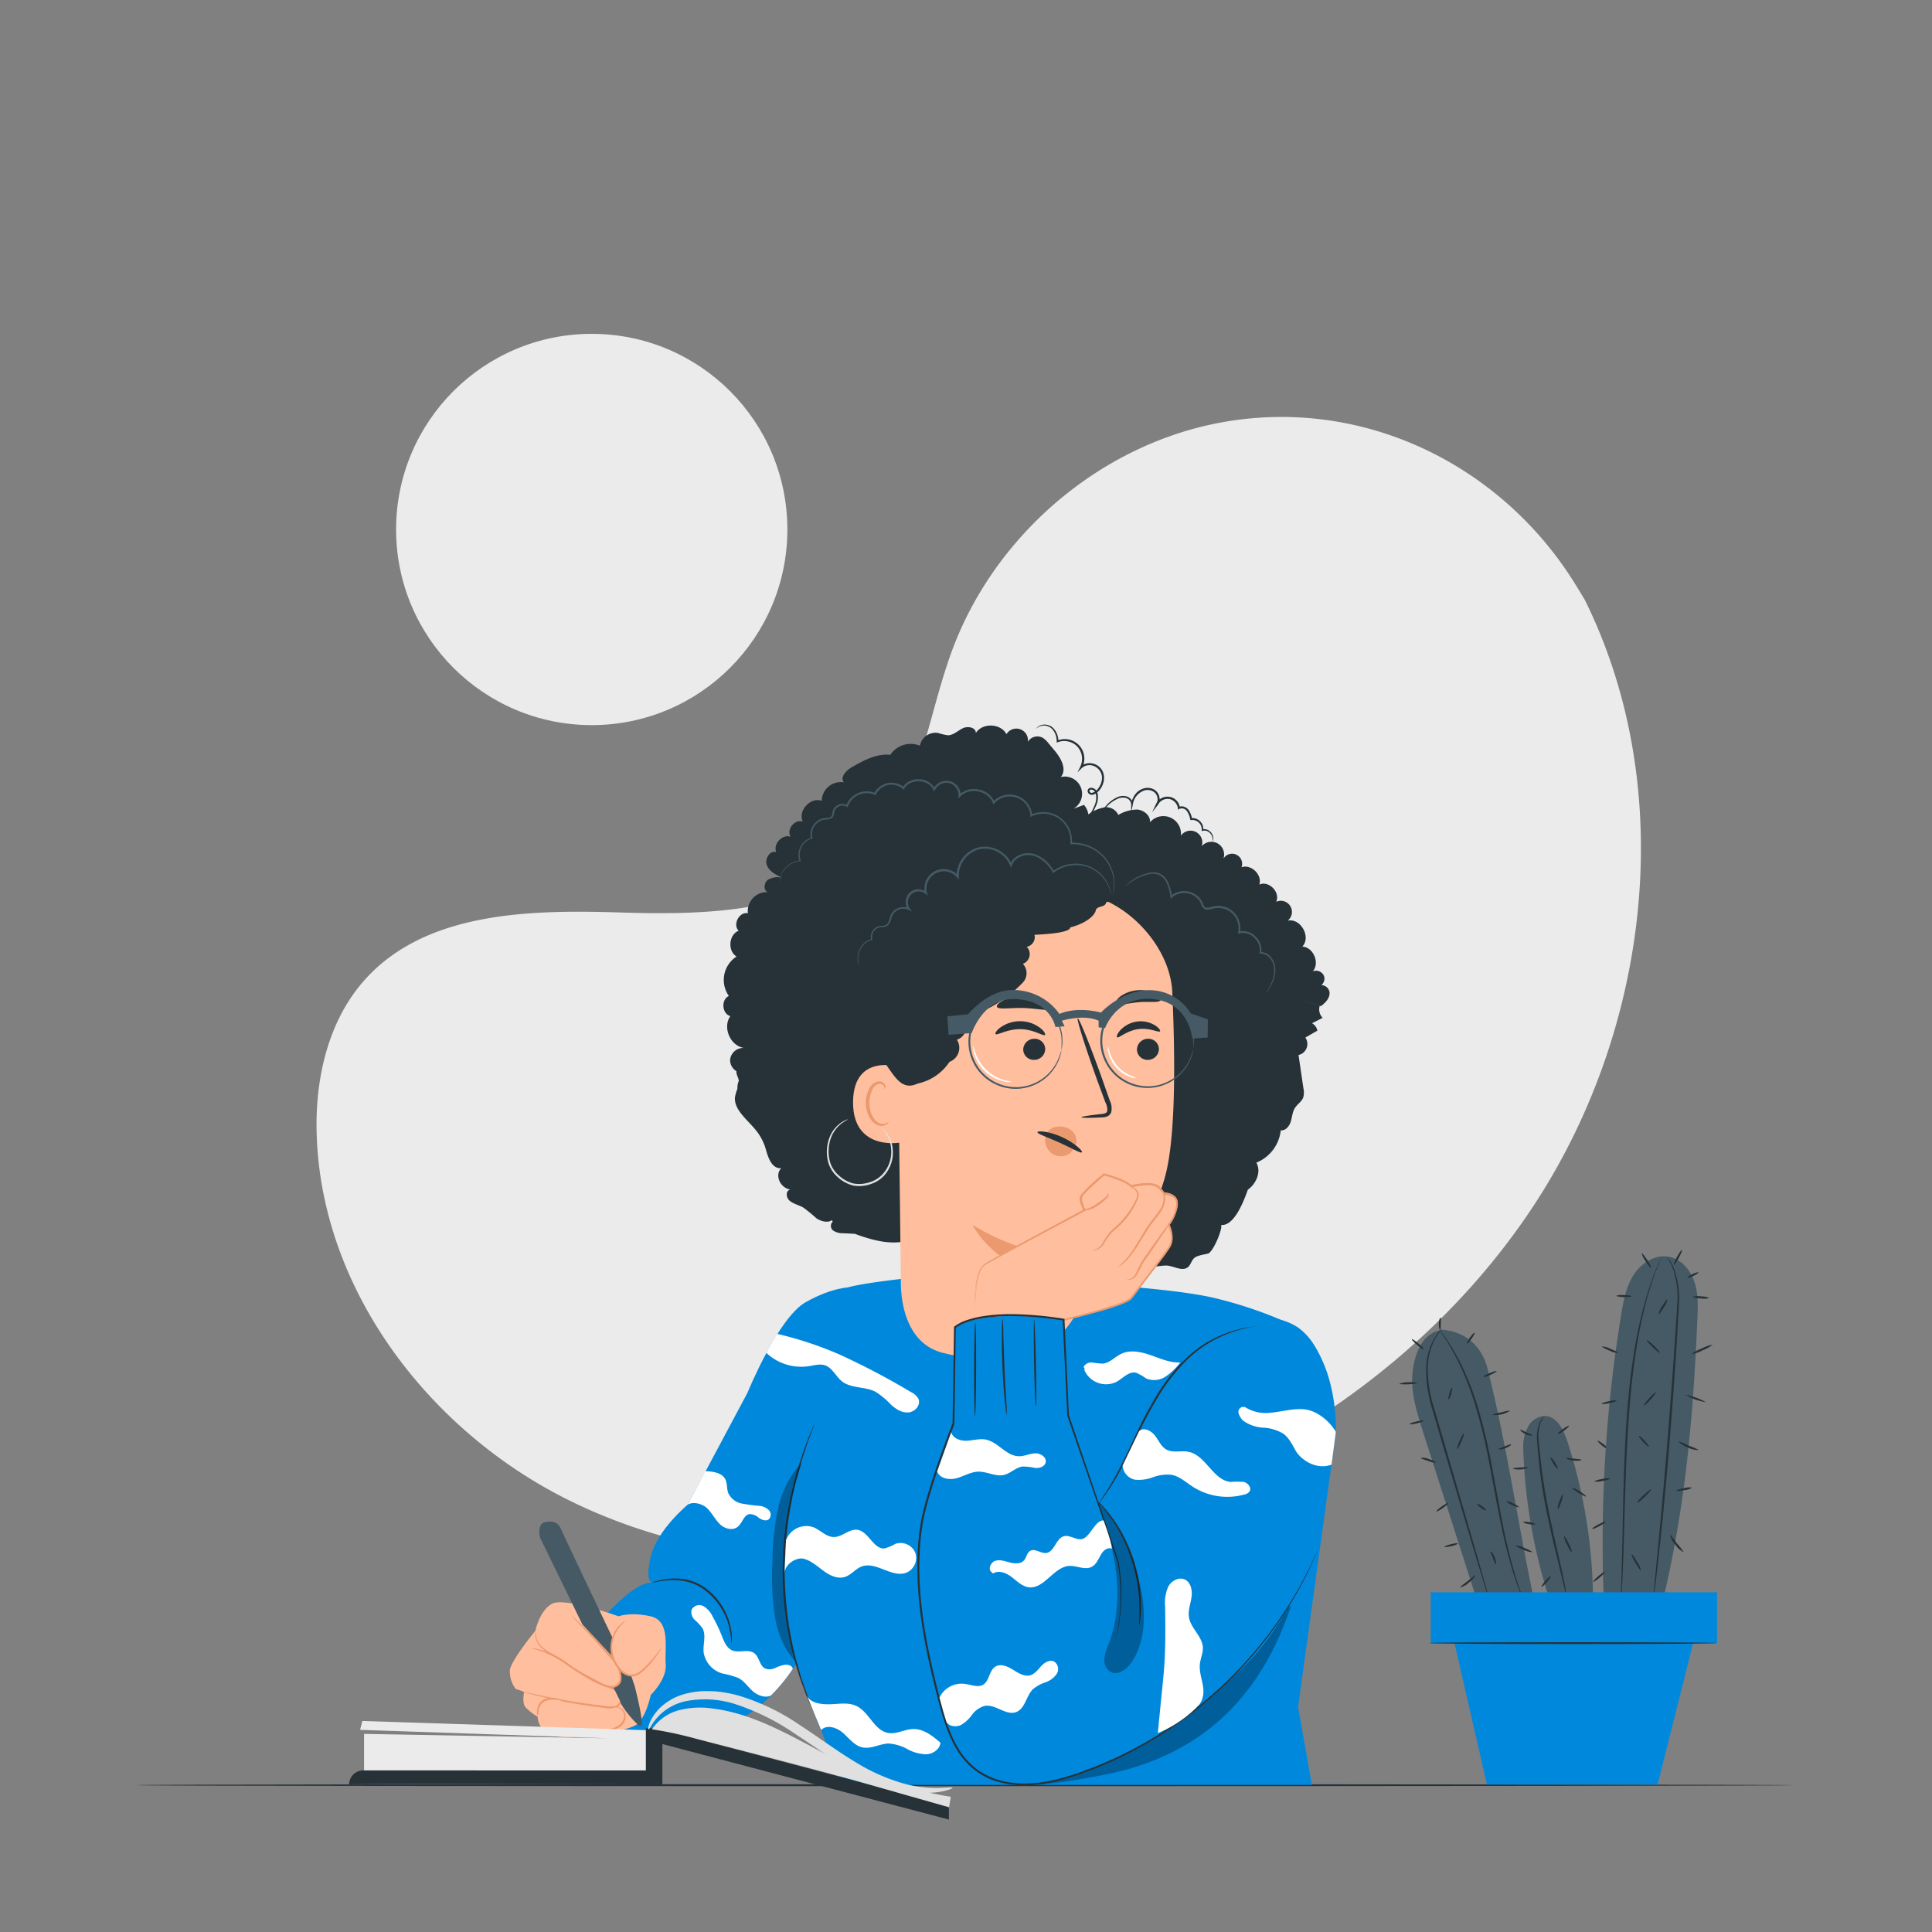 <svg xmlns="http://www.w3.org/2000/svg" viewBox="0 0 500 500"><rect x="0" y="0" width="500" height="500" fill="#808080" stroke="none"/><g id="freepik--background-simple--inject-107"><path d="M410.14,155.23l-2.06-3.39c-17.36-28.6-48.74-45.85-81.83-43.76a87.52,87.52,0,0,0-12.67,1.74c-30.08,6.44-56.26,29.19-67.11,58.33-6.38,17.13-8.16,36.86-20.27,50.46-15.76,17.71-42.52,18.26-66,17.53s-50.3-.11-66,17.66c-9.82,11.13-13,27-12.15,41.86,2.09,39.46,29.59,74.75,64.56,92.29S222.73,407.06,261,399.34c53.62-10.81,104.61-40.49,135.25-86.33S434.66,204.71,410.14,155.23Z" style="fill:#ebebeb"></path><circle cx="153.14" cy="137.03" r="50.63" style="fill:#ebebeb"></circle></g><g id="freepik--Desk--inject-107"><path d="M464.63,462c0,.15-96.1.26-214.62.26S35.37,462.19,35.37,462s96.08-.26,214.64-.26S464.63,461.9,464.63,462Z" style="fill:#263238"></path></g><g id="freepik--Plant--inject-107"><path d="M416.49,375.28c-.09.11-.84-.34-1.68-1s-1.44-1.3-1.35-1.41.84.34,1.68,1S416.58,375.17,416.49,375.28Z" style="fill:#263238"></path><path d="M439.29,341.2c.14-3.18.23-6.45-.78-9.47s-3.34-5.81-6.46-6.46c-3.56-.73-7.21,1.52-9.2,4.56s-2.69,6.73-3.28,10.32a364.2,364.2,0,0,0-4.46,74.92l14.57,2.05C436.08,391,438.13,368.1,439.29,341.2Z" style="fill:#455a64"></path><path d="M430,325.16s0,.09-.07.24l-.24.66c-.23.61-.56,1.45-1,2.51-.2.55-.47,1.15-.69,1.83s-.45,1.41-.71,2.2-.52,1.64-.81,2.54-.49,1.88-.76,2.89A128.39,128.39,0,0,0,423,352.45c-.79,5.48-1.31,11.55-1.71,17.93-.75,12.77-.86,24.36-1.19,32.75-.16,4.19-.3,7.58-.46,9.92-.08,1.14-.14,2-.19,2.69,0,.29,0,.52-.06.7a1.48,1.48,0,0,1,0,.24.64.64,0,0,1,0-.24c0-.19,0-.42,0-.7,0-.66.05-1.56.08-2.7.1-2.34.19-5.73.3-9.93.23-8.38.29-20,1-32.76.4-6.39.94-12.47,1.75-18a122.62,122.62,0,0,1,2.94-14.45c.28-1,.54-2,.79-2.89l.86-2.53.75-2.2c.23-.68.52-1.27.73-1.81l1.07-2.49.29-.64A.72.72,0,0,1,430,325.16Z" style="fill:#263238"></path><path d="M431.38,325.17a10.56,10.56,0,0,1,1.78,3,22.3,22.3,0,0,1,1.33,9.42c-.39,8.06-1.11,19.16-2.07,31.41s-2,23.33-2.89,31.34c-.43,4-.8,7.24-1.08,9.48-.13,1.08-.24,1.94-.33,2.57l-.09.67a.66.66,0,0,1-.06.22.68.68,0,0,1,0-.23c0-.18,0-.4,0-.67.06-.64.13-1.5.23-2.59l.91-9.49c.77-8,1.78-19.09,2.74-31.34s1.74-23.35,2.22-31.38a22.71,22.71,0,0,0-1.15-9.34A18.91,18.91,0,0,0,431.38,325.17Z" style="fill:#263238"></path><path d="M441.49,362.89a15.24,15.24,0,0,1-5.35-1.92,16,16,0,0,1,5.35,1.92Z" style="fill:#263238"></path><path d="M443.24,348a9,9,0,0,1-2.63,1.46,8.82,8.82,0,0,1-2.84,1A8.65,8.65,0,0,1,440.4,349,8.93,8.93,0,0,1,443.24,348Z" style="fill:#263238"></path><path d="M442.33,335.92a4.79,4.79,0,0,1-2.17.11,4.9,4.9,0,0,1-2.14-.41,4.48,4.48,0,0,1,2.17-.11A4.58,4.58,0,0,1,442.33,335.92Z" style="fill:#263238"></path><path d="M427.29,328.15c-.12.07-.76-.72-1.42-1.78a5.21,5.21,0,0,1-1-2.05c.12-.08.76.72,1.43,1.77A5.21,5.21,0,0,1,427.29,328.15Z" style="fill:#263238"></path><path d="M422.32,335.48a8.49,8.49,0,0,1-4.13-.09,4.4,4.4,0,0,1,2.07-.22C421.4,335.2,422.32,335.33,422.32,335.48Z" style="fill:#263238"></path><path d="M418.75,350.15a5.22,5.22,0,0,1-2.18-.6c-1.15-.47-2-.95-2-1.08a4.88,4.88,0,0,1,2.18.6C417.92,349.53,418.81,350,418.75,350.15Z" style="fill:#263238"></path><path d="M418.37,362.48c0,.14-.8.44-1.85.66s-1.94.28-2,.14.8-.43,1.85-.65S418.34,362.34,418.37,362.48Z" style="fill:#263238"></path><path d="M416.69,382.66c0,.14-.85.42-2,.62a4.23,4.23,0,0,1-2.06.1c0-.14.86-.42,2-.62A4.22,4.22,0,0,1,416.69,382.66Z" style="fill:#263238"></path><path d="M415.58,393.8c.06.12-.67.64-1.64,1.16s-1.82.83-1.89.7.67-.65,1.64-1.16S415.51,393.67,415.58,393.8Z" style="fill:#263238"></path><path d="M424.67,406.44c-.12.07-.76-.81-1.43-2a6.08,6.08,0,0,1-1-2.23c.13-.07.77.81,1.43,2A5.7,5.7,0,0,1,424.67,406.44Z" style="fill:#263238"></path><path d="M427.3,385.43c.1.1-.62,1-1.6,1.93s-1.85,1.66-2,1.55.62-1,1.6-1.92S427.2,385.33,427.3,385.43Z" style="fill:#263238"></path><path d="M426.72,374.41c-.11.1-.77-.45-1.48-1.22s-1.2-1.46-1.1-1.56.77.44,1.48,1.21S426.82,374.31,426.72,374.41Z" style="fill:#263238"></path><path d="M428.52,360.32c.11.1-.49.94-1.33,1.88s-1.61,1.62-1.72,1.52.49-.93,1.33-1.87S428.41,360.23,428.52,360.32Z" style="fill:#263238"></path><path d="M429.54,350.1c-.11.1-.94-.55-1.86-1.46s-1.59-1.72-1.49-1.82.93.55,1.86,1.45S429.64,350,429.54,350.1Z" style="fill:#263238"></path><path d="M431.53,336.28a5.08,5.08,0,0,1-.93,2.07c-.64,1.07-1.25,1.88-1.38,1.8a5.31,5.31,0,0,1,.93-2.07C430.79,337,431.41,336.21,431.53,336.28Z" style="fill:#263238"></path><path d="M435.28,323.48c.13.07-.24,1-.82,2.07s-1.15,1.89-1.28,1.82.24-1,.82-2.07S435.16,323.41,435.28,323.48Z" style="fill:#263238"></path><path d="M439.54,329.29c.07.13-.52.54-1.3.92s-1.46.57-1.53.44.53-.54,1.31-.91S439.48,329.16,439.54,329.29Z" style="fill:#263238"></path><path d="M439.65,375.28a5.93,5.93,0,0,1-2.86-.69,6.06,6.06,0,0,1-2.47-1.58,13.82,13.82,0,0,1,2.68,1.1A15.73,15.73,0,0,1,439.65,375.28Z" style="fill:#263238"></path><path d="M437.91,385a4.34,4.34,0,0,1-2,.64c-1.11.22-2,.28-2.05.14s.85-.43,2-.65A4.31,4.31,0,0,1,437.91,385Z" style="fill:#263238"></path><path d="M435.77,401.72a5.53,5.53,0,0,1-2.22-2,5.72,5.72,0,0,1-1.4-2.6,16.36,16.36,0,0,1,1.8,2.28A18.28,18.28,0,0,1,435.77,401.72Z" style="fill:#263238"></path><path d="M412.34,409.36c-.1-.11.5-.77,1.32-1.47s1.57-1.19,1.66-1.08-.5.77-1.32,1.47S412.43,409.47,412.34,409.36Z" style="fill:#263238"></path><path d="M405.6,372.91c-1-3-2.73-6.42-5.84-6.46a5.17,5.17,0,0,0-4.37,2.93,10.77,10.77,0,0,0-1.18,5.36,140.18,140.18,0,0,0,6.68,38.82h11.38A135,135,0,0,0,405.6,372.91Z" style="fill:#455a64"></path><path d="M385,354.26c-1.59-6.36-6.33-9.8-11.84-10.12-5,.89-7,5.84-7.58,10.91s1,10.12,2.53,15q7.49,23.43,15,46.86l14.16-1.55C392.79,394.42,390.21,375,385,354.26Z" style="fill:#455a64"></path><path d="M399.76,366.45a12.86,12.86,0,0,0-1,1.61,10.62,10.62,0,0,0-.53,5c.22,2.16.47,4.77.83,7.62s.88,6,1.52,9.26c1.29,6.54,2.74,12.41,3.66,16.68.47,2.14.82,3.87,1,5.08.09.55.17,1,.24,1.39a2.18,2.18,0,0,1,.05.49,1.9,1.9,0,0,1-.16-.47l-.33-1.37c-.3-1.27-.71-3-1.2-5-1-4.25-2.52-10.1-3.81-16.66-.64-3.28-1.14-6.42-1.49-9.3-.18-1.43-.3-2.81-.42-4.09s-.24-2.47-.3-3.56a10.41,10.41,0,0,1,.72-5.15A4.44,4.44,0,0,1,399.76,366.45Z" style="fill:#263238"></path><path d="M373.38,343.74a19.46,19.46,0,0,0-1.71,2.3,16.11,16.11,0,0,0-2.16,7.41,34.33,34.33,0,0,0,1.76,11.4c1.24,4.21,2.6,8.83,4,13.69,2.82,9.7,5.37,18.48,7.24,24.9.89,3.16,1.62,5.73,2.14,7.57.23.86.42,1.54.56,2.06a5.78,5.78,0,0,1,.16.73,3.1,3.1,0,0,1-.26-.7c-.17-.51-.38-1.19-.65-2l-2.3-7.52c-1.91-6.41-4.51-15.18-7.39-24.87-1.42-4.86-2.77-9.48-4-13.7a33.93,33.93,0,0,1-1.65-11.56,15.75,15.75,0,0,1,2.35-7.49A8.64,8.64,0,0,1,373.38,343.74Z" style="fill:#263238"></path><path d="M394.18,413.83a3.85,3.85,0,0,1-.32-.68c-.19-.45-.49-1.12-.81-2-.67-1.74-1.54-4.3-2.43-7.52s-1.79-7.09-2.64-11.42-1.72-9.09-2.67-14.08-2.08-9.7-3.35-13.91a77,77,0,0,0-4.13-10.91,57.14,57.14,0,0,0-3.81-6.87c-.49-.8-.93-1.37-1.2-1.78a3.6,3.6,0,0,1-.39-.64,4.81,4.81,0,0,1,.48.57c.29.4.76.95,1.27,1.73a51.4,51.4,0,0,1,4,6.83,73.75,73.75,0,0,1,4.26,10.93,138.58,138.58,0,0,1,3.4,14c.94,5,1.82,9.75,2.63,14.09s1.67,8.2,2.52,11.41,1.66,5.79,2.27,7.55c.29.88.56,1.56.72,2A3.58,3.58,0,0,1,394.18,413.83Z" style="fill:#263238"></path><path d="M368.38,367.7c0,.14-.73.44-1.72.68s-1.81.32-1.84.18.74-.45,1.72-.68S368.35,367.56,368.38,367.7Z" style="fill:#263238"></path><path d="M366.88,358a17.48,17.48,0,0,1-4.79.19,4.9,4.9,0,0,1,2.38-.45A5,5,0,0,1,366.88,358Z" style="fill:#263238"></path><path d="M368.48,349.21c-.1.11-.86-.39-1.72-1.12s-1.47-1.4-1.38-1.51.86.39,1.72,1.12S368.57,349.1,368.48,349.21Z" style="fill:#263238"></path><path d="M372.8,341c.14,0,.1.72.08,1.55s0,1.52-.17,1.55-.38-.67-.35-1.56S372.66,341,372.8,341Z" style="fill:#263238"></path><path d="M381.62,344.89c.12.08-.23.78-.77,1.56s-1.08,1.34-1.2,1.26.23-.78.77-1.56S381.5,344.81,381.62,344.89Z" style="fill:#263238"></path><path d="M387.35,354.84c0,.13-.68.56-1.64,1s-1.78.6-1.83.46.68-.55,1.63-.94S387.29,354.71,387.35,354.84Z" style="fill:#263238"></path><path d="M390.82,365.08a6.62,6.62,0,0,1-4.69,1.06,9.13,9.13,0,0,1,2.33-.59A8.89,8.89,0,0,1,390.82,365.08Z" style="fill:#263238"></path><path d="M374.87,362.17c-.14,0,0-.75.22-1.58s.58-1.47.72-1.43,0,.75-.22,1.58S375,362.21,374.87,362.17Z" style="fill:#263238"></path><path d="M377.1,375c-.14-.06.15-1,.64-2.13s1-2,1.11-1.92-.15,1-.64,2.13S377.23,375.08,377.1,375Z" style="fill:#263238"></path><path d="M371.6,378.54a5.23,5.23,0,0,1-2-.45c-1.08-.34-2-.65-1.93-.79a3.77,3.77,0,0,1,2.09.29C370.83,377.94,371.65,378.41,371.6,378.54Z" style="fill:#263238"></path><path d="M374.77,389c.08.11-.52.69-1.36,1.28s-1.57,1-1.65.87.52-.7,1.35-1.29S374.68,388.9,374.77,389Z" style="fill:#263238"></path><path d="M377.31,399.46c0,.14-.72.45-1.68.68s-1.76.31-1.79.17.71-.44,1.67-.68S377.28,399.32,377.31,399.46Z" style="fill:#263238"></path><path d="M391.1,373.8c.08.12-.57.64-1.5,1s-1.75.39-1.78.25.71-.4,1.6-.74S391,373.68,391.1,373.8Z" style="fill:#263238"></path><path d="M393.07,390.06c-.06.13-.82-.1-1.7-.52s-1.55-.86-1.49-1,.83.1,1.71.52S393.13,389.93,393.07,390.06Z" style="fill:#263238"></path><path d="M396.55,401.69a5.47,5.47,0,0,1-2.25-.61c-1.19-.46-2.12-.95-2.07-1.09a5.46,5.46,0,0,1,2.26.61C395.68,401.07,396.6,401.55,396.55,401.69Z" style="fill:#263238"></path><path d="M377.87,410.8c-.07-.13.85-.76,1.93-1.6s1.9-1.6,2-1.5-.57,1-1.69,1.91A4.67,4.67,0,0,1,377.87,410.8Z" style="fill:#263238"></path><path d="M387.06,404.88c-.14,0-.34-.76-.7-1.67s-.72-1.62-.6-1.71.71.54,1.09,1.52S387.2,404.87,387.06,404.88Z" style="fill:#263238"></path><path d="M384.63,390.9c-.09.11-.68-.17-1.33-.64s-1.11-.93-1-1.05.67.17,1.32.63S384.71,390.78,384.63,390.9Z" style="fill:#263238"></path><path d="M406.06,369c.09.11-.49.68-1.29,1.27s-1.52,1-1.6.86.49-.69,1.29-1.28S406,368.86,406.06,369Z" style="fill:#263238"></path><path d="M409.29,377.81c0,.14-.89.33-2,.2s-2-.49-1.92-.63.91,0,2,.12S409.28,377.66,409.29,377.81Z" style="fill:#263238"></path><path d="M395.41,379.79c0,.14-.81.44-1.9.51s-1.95-.12-1.94-.26.87-.19,1.91-.26S395.38,379.65,395.41,379.79Z" style="fill:#263238"></path><path d="M396.6,371.44c0,.14-.86.16-1.79-.27s-1.46-1.08-1.36-1.18.73.32,1.58.71S396.62,371.29,396.6,371.44Z" style="fill:#263238"></path><path d="M410.49,387.29c-.08.12-.95-.29-1.94-.91s-1.74-1.23-1.66-1.36.94.29,1.93.92S410.56,387.17,410.49,387.29Z" style="fill:#263238"></path><rect x="370.28" y="412.08" width="74.09" height="13.13" style="fill:#0088DD"></rect><polygon points="375.81 422.6 384.82 461.84 428.98 461.84 438.84 422.6 375.81 422.6" style="fill:#0088DD"></polygon><path d="M444.33,425.22c0,.15-16.71.26-37.32.26s-37.33-.11-37.33-.26S386.39,425,407,425,444.33,425.08,444.33,425.22Z" style="fill:#263238"></path><path d="M403.13,380.08c-.13.07-.63-.52-1.14-1.32s-.81-1.52-.68-1.6.62.52,1.13,1.32S403.25,380,403.13,380.08Z" style="fill:#263238"></path><path d="M403.15,390.64a4.23,4.23,0,0,1,.39-2c.35-1.06.75-1.88.88-1.83s0,.94-.39,2S403.29,390.69,403.15,390.64Z" style="fill:#263238"></path><path d="M406.77,401.73c-.13.06-.68-.82-1.24-2a5.35,5.35,0,0,1-.76-2.2c.13-.06.68.82,1.23,2A5.28,5.28,0,0,1,406.77,401.73Z" style="fill:#263238"></path><path d="M398.94,410.66c-.1-.1.34-.78,1-1.54s1.27-1.29,1.38-1.19-.33.78-1,1.53S399.05,410.75,398.94,410.66Z" style="fill:#263238"></path><path d="M397.3,394.45c0,.15-.74.14-1.59,0s-1.53-.39-1.5-.53.73-.14,1.59,0S397.33,394.31,397.3,394.45Z" style="fill:#263238"></path></g><g id="freepik--Character--inject-107"><path d="M344.09,256.85a2.2,2.2,0,0,0-2.12-1.91,2.19,2.19,0,0,0,.72-2.24,2.21,2.21,0,0,0-2.94-1.31c1.88-2.18.16-6.25-2.71-6.42,2.35-2.47-.44-7.43-3.78-6.71a2.88,2.88,0,0,0-3-4.87c1.19-2.43-1.89-5.59-4.35-4.46.82-2.52-2.1-5.37-4.61-4.48a2.6,2.6,0,0,0-4.68-2.22A3.3,3.3,0,0,0,311,219a3.05,3.05,0,0,0-5.39-2.72,4.56,4.56,0,0,0-8-3.47c.19-1.72-1.55-3.15-3.27-3.3a9.82,9.82,0,0,0-4.92,1.39,3.42,3.42,0,0,0-3.67-1.94,10,10,0,0,0-4.08,1.81,5,5,0,0,0-1.13-2.47l-2.73,1a4.46,4.46,0,0,0-3.27-8.2c1.68-2,0-5-1.73-7l-1.49-1.77a5.51,5.51,0,0,0-1.54-1.43A2.88,2.88,0,0,0,266,192a3,3,0,0,0-5.53-2c-1.49-2.84-6.24-3-7.93-.29.06-1.45-2.07-1.87-3.37-1.24s-2.43,1.82-3.87,1.82a14.33,14.33,0,0,1-2.55-.61,4.14,4.14,0,0,0-4.68,3.31,6.3,6.3,0,0,0-7.65,2.36c-3.55-.39-6.92,1.45-10,3.22-1.47.84-3.14,2.68-2,3.91a4.92,4.92,0,0,0-5.75,4.78c-2.91-1.07-6.24,2.57-4.91,5.38-2.06-.74-4.3,2-3.15,3.9-2.18-.72-4.6,1.91-3.71,4-1.65-.56-3.07,1.76-2.43,3.38s2.36,2.5,3.94,3.23a5,5,0,0,0-3.68.54c-1,.76-1.23,2.61-.09,3.19a4.93,4.93,0,0,0-5.09,5.48c-2.24-.49-4,2.94-2.38,4.51-2.58,1-2.92,5.26-.54,6.68a7.2,7.2,0,0,0-2,10.21c-2.07.92-1.8,4.6.38,5.21-2.08,2.94,0,7.77,3.61,8.25a3.4,3.4,0,0,0-3.67,3.05,3.36,3.36,0,0,0,1.63,2.95c0,.11,0,.23,0,.35.08.68.48,1.32.61,2,0,.06,0,.11,0,.16a4.58,4.58,0,0,0-.35,1.67,2.43,2.43,0,0,0,0,.38,11.83,11.83,0,0,0-.61,2.06c-.41,3.25,3.07,5.83,5.3,8.54a14,14,0,0,1,2.67,5.07c.59,2.13,1.54,5.08,4,4.88-1.79,1.72-.31,5.16,2.36,5.52-1.28.27-1.18,2.07-.2,2.9s2.4,1.12,3.55,1.78a40.76,40.76,0,0,1,3.33,2.72c1.17.84,3,1.32,4.08.51a2.26,2.26,0,0,0,.19.42h0a1.49,1.49,0,0,0,.14,2.3,4.4,4.4,0,0,0,2.56.68l3,.15c4,1.46,8.14,2.67,12.25,2.09A5.59,5.59,0,0,0,240,322.5a9.46,9.46,0,0,0,8.23,1.13,7.27,7.27,0,0,0,4.91-5.74l3.58-.45,12.79,4.83c2.65,1,5.65,2,8.26,1.11a5.93,5.93,0,0,0,6.85.74,8.64,8.64,0,0,0,9.16.92A5.71,5.71,0,0,0,299,327.8a25,25,0,0,1,2.86-.29c1.87.12,3.93,1.51,5.41.55.87-.57,1-1.71,1.73-2.42s2.35-.91,3.62-1.21,3.83-6.28,3.41-7.41c3,.3,5.4-4.78,6.91-9.13,2.2-1.57,3.53-4.65,2.2-7a10.19,10.19,0,0,0,6.32-8.37c1.24.16,2.22-1.06,2.59-2.25s.41-2.51,1.09-3.55,1.74-1.62,2.14-2.71a4.82,4.82,0,0,0,.05-2.33c-.43-2.88-.85-5.77-1.27-8.65a2.91,2.91,0,0,0,1.76-4.51l3.12-1.79a2.81,2.81,0,0,0-1.39-1.91l2.75-1.4a3.12,3.12,0,0,1-.76-3.09l-5.15-1.6,5.42,1.67C343,259.57,344.18,258.33,344.09,256.85Z" style="fill:#263238"></path><path d="M281.66,342.69l-.32-17.2s17.1-2.53,21-24.7c1.95-11,1.72-29.16,1.05-44-.6-13.36-14.74-26.93-28.05-25.76l-36.18,6.22a8.49,8.49,0,0,0-7.06,8.39h0l1.19,97.79a24.18,24.18,0,0,0,24.18,23.89h0A24.18,24.18,0,0,0,281.66,342.69Z" style="fill:#ffbe9d"></path><path d="M299.93,271.46a2.85,2.85,0,0,1-2.8,2.83,2.72,2.72,0,0,1-2.89-2.62,2.84,2.84,0,0,1,2.79-2.83A2.72,2.72,0,0,1,299.93,271.46Z" style="fill:#263238"></path><path d="M300.22,266.89c-.29.46-2.7-1-5.74-.54s-5,2.46-5.39,2.09c-.19-.16.05-.95.9-1.88a7.29,7.29,0,0,1,4.24-2.18,7.08,7.08,0,0,1,4.64.95C299.93,266,300.36,266.68,300.22,266.89Z" style="fill:#263238"></path><path d="M270.5,271.46a2.85,2.85,0,0,1-2.8,2.83,2.73,2.73,0,0,1-2.89-2.62,2.85,2.85,0,0,1,2.8-2.83A2.71,2.71,0,0,1,270.5,271.46Z" style="fill:#263238"></path><path d="M270.44,267.84c-.41.43-2.85-1.45-6.34-1.49s-6.07,1.7-6.45,1.26c-.18-.19.23-1,1.36-1.78a8.77,8.77,0,0,1,5.17-1.54,8.49,8.49,0,0,1,5,1.73C270.28,266.87,270.63,267.65,270.44,267.84Z" style="fill:#263238"></path><path d="M279.87,289.14c0-.17,1.9-.47,5-.81.78-.07,1.53-.21,1.67-.74a4,4,0,0,0-.48-2.33l-2.21-6c-3.07-8.55-5.27-15.58-4.93-15.7s3.11,6.71,6.18,15.27q1.11,3.15,2.11,6a4.47,4.47,0,0,1,.35,3.08,1.94,1.94,0,0,1-1.3,1.12,4.86,4.86,0,0,1-1.34.16C281.81,289.34,279.88,289.32,279.87,289.14Z" style="fill:#263238"></path><path d="M281.34,325.49A56.55,56.55,0,0,1,251.71,317s7.44,15.53,29.73,13.84Z" style="fill:#eb996e"></path><path d="M272,261c-.42.78-3.4,0-7-.12s-6.65.49-7-.32c-.16-.38.45-1.09,1.73-1.72a11.52,11.52,0,0,1,5.38-1.07,11.68,11.68,0,0,1,5.31,1.4C271.61,259.86,272.17,260.61,272,261Z" style="fill:#263238"></path><path d="M300.36,258.85c-.52.75-2.91.27-5.7.52s-5.1,1-5.71.32c-.28-.33,0-1.06,1-1.82a9,9,0,0,1,9.19-.68C300.19,257.8,300.59,258.48,300.36,258.85Z" style="fill:#263238"></path><path d="M234,276.41c-.32-.15-13.11-4.47-13.23,8.75s13.17,10.62,13.2,10.24S234,276.41,234,276.41Z" style="fill:#ffbe9d"></path><path d="M229.93,290.36c-.06-.05-.23.15-.62.33a2.35,2.35,0,0,1-1.73,0c-1.39-.53-2.54-2.76-2.59-5.14a7.56,7.56,0,0,1,.68-3.29,2.65,2.65,0,0,1,1.75-1.75,1.17,1.17,0,0,1,1.35.64c.18.37.09.64.16.66s.29-.22.18-.77a1.45,1.45,0,0,0-.51-.83,1.73,1.73,0,0,0-1.27-.35,3.21,3.21,0,0,0-2.42,2,7.8,7.8,0,0,0-.84,3.68c.06,2.66,1.4,5.17,3.31,5.74a2.46,2.46,0,0,0,2.11-.33C229.9,290.67,230,290.38,229.93,290.36Z" style="fill:#eb996e"></path><path d="M212.94,305.92c6.36,2.4,5.47-28.73,11.13-32.49s6.69,11.67,14.29,6.44c4.94-3.4,1.72-5.78,4.66-11,3.9-6.91,14.57-7.48,18.51-14.37,2.28-4,1.67-9.22,4.16-13.1,2.34-3.65,6.84-5.23,11.1-6s8.74-1.09,12.54-3.16,6.73-6.68,5.15-10.72a230.23,230.23,0,0,0-54.32,4.13c-4.14.82-8.53,1.9-11.4,5-3,3.27-3.71,8-4.22,12.47Q220.76,275.52,217,308" style="fill:#263238"></path><path d="M268.18,188.59s.14-.14.45-.36a2.73,2.73,0,0,1,1.54-.45,3,3,0,0,1,2.23,1,4.68,4.68,0,0,1,1.07,3.11v.3l.29-.11a4.75,4.75,0,0,1,4.81.89,4.69,4.69,0,0,1,1,5.46l-.74,1.48,1.17-1.17a3,3,0,0,1,3.42-.34,3.29,3.29,0,0,1,1.66,3.81,4.53,4.53,0,0,1-.95,1.94,2.46,2.46,0,0,1-1.61,1.05.63.63,0,0,1-.56-.43c-.05-.21.1-.38.36-.42a1.27,1.27,0,0,1,1.24.93,4.83,4.83,0,0,1-.37,3.32,13,13,0,0,1-2.78,4.24c-.85.86-1.41,1.24-1.38,1.28s.16-.07.43-.25a9.4,9.4,0,0,0,1.1-.88,12.42,12.42,0,0,0,3-4.25,5.18,5.18,0,0,0,.44-3.61,1.73,1.73,0,0,0-1.73-1.25.89.89,0,0,0-.6.3.76.76,0,0,0-.17.71,1.09,1.09,0,0,0,1,.81,1.92,1.92,0,0,0,1.18-.41,4.67,4.67,0,0,0,.86-.8,5.15,5.15,0,0,0,1.07-2.17,4.29,4.29,0,0,0-.16-2.5,3.73,3.73,0,0,0-5.82-1.46l.43.31a5.06,5.06,0,0,0-6.44-7l.29.19a4.94,4.94,0,0,0-1.24-3.33,3.17,3.17,0,0,0-2.48-1,2.6,2.6,0,0,0-1.6.59,1.76,1.76,0,0,0-.31.32C268.19,188.54,268.17,188.59,268.18,188.59Z" style="fill:#263238"></path><path d="M313.78,217.72a.93.93,0,0,0,.15-.29,1.86,1.86,0,0,0,0-.94,2.5,2.5,0,0,0-.77-1.3,2.11,2.11,0,0,0-2-.54l.21.19a2.59,2.59,0,0,0-.67-2.16,2.72,2.72,0,0,0-2.46-.94l.26.17a5.74,5.74,0,0,0-.89-2.29,2.41,2.41,0,0,0-1.13-.82,1.76,1.76,0,0,0-1.48.1l.38.19a3.26,3.26,0,0,0-6.21-1l-1,2.13,1.45-1.85a2.34,2.34,0,0,0,.43-.93,2.94,2.94,0,0,0-1.06-2.91,3.43,3.43,0,0,0-2.94-.5,4.2,4.2,0,0,0-2.31,1.61,6,6,0,0,0-1,2.39l.47.05a2.3,2.3,0,0,0-1.79-2,3.54,3.54,0,0,0-2.41.31,8.35,8.35,0,0,0-3,2.43,4.07,4.07,0,0,0-.9,2.31,2.83,2.83,0,0,0,.05.66c0,.14.06.21.08.21s0-.31,0-.86a4.2,4.2,0,0,1,1-2.15,8.33,8.33,0,0,1,2.95-2.24,3.18,3.18,0,0,1,2.13-.25,1.86,1.86,0,0,1,1.43,1.61l0,2.18.44-2.14a4.47,4.47,0,0,1,3-3.59,2.91,2.91,0,0,1,2.48.42,2.39,2.39,0,0,1,.86,2.36,1.79,1.79,0,0,1-.33.71l.46.28a2.83,2.83,0,0,1,3-1.55,2.88,2.88,0,0,1,2.18,2.39l0,.39.34-.21a1.62,1.62,0,0,1,2,.58,5.34,5.34,0,0,1,.84,2.1l.05.2.21,0a2.43,2.43,0,0,1,2.72,2.61l0,.26.25-.08a1.86,1.86,0,0,1,1.71.42,2.36,2.36,0,0,1,.76,1.15A2.39,2.39,0,0,1,313.78,217.72Z" style="fill:#263238"></path><path d="M222.45,249.85a5.16,5.16,0,0,1-.34-2.14,5.24,5.24,0,0,1,.83-2.45,4.51,4.51,0,0,1,2.74-2l.16,0-.05-.16a2.51,2.51,0,0,1,.8-2.57,2.27,2.27,0,0,1,1.44-.55,2.68,2.68,0,0,0,1.79-.52,3.75,3.75,0,0,0,.85-1.76,3.21,3.21,0,0,1,4.51-2.22l.92.48-.62-.82a2.8,2.8,0,0,1,4-3.84l.6.51-.19-.77a4.49,4.49,0,0,1,7.75-4l.51.59,0-.79a6.92,6.92,0,0,1,1.12-4,7.13,7.13,0,0,1,2.88-2.57,6.3,6.3,0,0,1,3.69-.57,7.17,7.17,0,0,1,5.56,4.25l.25.65.23-.66a4,4,0,0,1,2.49-2.34,5.16,5.16,0,0,1,3.36-.06,9,9,0,0,1,4.71,4.21l.12.21.2-.15a9.45,9.45,0,0,1,7.39-1.78,9.09,9.09,0,0,1,5.11,2.91,9.75,9.75,0,0,1,1.95,3.28c.28.83.35,1.3.38,1.29a5.79,5.79,0,0,0-.26-1.33,9.53,9.53,0,0,0-7.12-6.49,9.77,9.77,0,0,0-7.72,1.78l.32.06a9.45,9.45,0,0,0-4.93-4.45,5.66,5.66,0,0,0-3.68.05,4.53,4.53,0,0,0-2.81,2.64h.49a7.66,7.66,0,0,0-6-4.59,6.82,6.82,0,0,0-4,.61,7.8,7.8,0,0,0-3.1,2.77,7.48,7.48,0,0,0-1.2,4.32l.48-.19a5,5,0,0,0-8.66,4.5l.41-.26a3.28,3.28,0,0,0-4.72,4.51l.29-.35a3.68,3.68,0,0,0-4.14.71c-1.13,1-.91,2.65-1.71,3.4a2.39,2.39,0,0,1-1.55.43,2.64,2.64,0,0,0-1.64.66,2.82,2.82,0,0,0-.86,2.93l.11-.2a4.76,4.76,0,0,0-2.87,2.18,5.32,5.32,0,0,0-.79,2.56,4.35,4.35,0,0,0,.25,1.64A2.45,2.45,0,0,0,222.45,249.85Z" style="fill:#455a64"></path><path d="M327.84,256.91a5.27,5.27,0,0,0,.49-.77,16.68,16.68,0,0,0,1.16-2.31,6.91,6.91,0,0,0,.46-4,5.23,5.23,0,0,0-1.19-2.28,3.54,3.54,0,0,0-2.61-1.2l.22.26a4.57,4.57,0,0,0-1.3-4.11,4.67,4.67,0,0,0-4.51-1.44l.32.31a5.83,5.83,0,0,0-1-4.61,5.71,5.71,0,0,0-4.42-2.32,6.19,6.19,0,0,0-2,.27c-.61.16-1.27.3-1.66,0s-.47-1-.82-1.58a4.84,4.84,0,0,0-1.32-1.45,5.35,5.35,0,0,0-6.74.25l.4.14a14,14,0,0,0-.93-3.5,4.68,4.68,0,0,0-2.19-2.47,4.44,4.44,0,0,0-2.9-.18,13,13,0,0,0-2.33.77,11.84,11.84,0,0,0-2.89,1.81c-.3.25-.52.47-.66.61s-.21.23-.2.24a16.13,16.13,0,0,1,3.86-2.4,12.13,12.13,0,0,1,2.29-.69,4.09,4.09,0,0,1,2.66.2,4.18,4.18,0,0,1,2,2.29,13.47,13.47,0,0,1,.87,3.39l.07.47.34-.34a4.88,4.88,0,0,1,6.09-.17,4.65,4.65,0,0,1,1.17,1.29,8.16,8.16,0,0,1,.35.84,2,2,0,0,0,.61.91,1.65,1.65,0,0,0,1.1.29,5.32,5.32,0,0,0,1-.18,5.55,5.55,0,0,1,1.88-.26,5.23,5.23,0,0,1,4,2.09,5.36,5.36,0,0,1,.92,4.19l-.09.42.41-.12a4.2,4.2,0,0,1,4,1.28,4.12,4.12,0,0,1,1.21,3.68l-.06.27h.28a3.16,3.16,0,0,1,2.31,1,4.87,4.87,0,0,1,1.14,2.08,6.74,6.74,0,0,1-.36,3.87C328.46,255.8,327.76,256.87,327.84,256.91Z" style="fill:#455a64"></path><path d="M201.77,228.24a6.27,6.27,0,0,1,.55-2.08,6.16,6.16,0,0,1,1.59-2,5.49,5.49,0,0,1,3.19-1.27h.2l-.08-.18a4.19,4.19,0,0,1,.12-3.23,4.27,4.27,0,0,1,2.78-2.45l.19,0-.06-.19a3.86,3.86,0,0,1,3.22-4.73,3.13,3.13,0,0,0,1.92-.47c.59-.59.4-1.39.65-1.88a2.22,2.22,0,0,1,3.08-1l.26.16.09-.29a5.17,5.17,0,0,1,6.89-2.94l.24.12.1-.25a4.5,4.5,0,0,1,6.93-1.41l.25.24.16-.3c1.41-2.56,6.09-2.58,7.5.26l.25.51.24-.51a3.26,3.26,0,0,1,4.14-1.51,3.29,3.29,0,0,1,1.9,3.07l0,.72.51-.53c2.41-2.51,7.23-1.38,8.34,1.68l.15.41.3-.32a5.36,5.36,0,0,1,9.3,3.21l0,.35.32-.15a7,7,0,0,1,10,7l0,.23.23,0a10.63,10.63,0,0,1,7.53,2.6,10.26,10.26,0,0,1,3.18,5.21,10.82,10.82,0,0,1,.28,3.9c-.1.9-.23,1.36-.2,1.37a6.85,6.85,0,0,0,.32-1.35,10.56,10.56,0,0,0-.19-4,10.39,10.39,0,0,0-3.18-5.39,10.88,10.88,0,0,0-7.76-2.76l.21.21a7.48,7.48,0,0,0-10.62-7.44l.35.2a5.87,5.87,0,0,0-10.18-3.53l.44.09a5.47,5.47,0,0,0-4.06-3.28,5.55,5.55,0,0,0-5.18,1.41l.47.2a3.85,3.85,0,0,0-2.21-3.59,3.8,3.8,0,0,0-4.86,1.78H242a4.7,4.7,0,0,0-4.23-2.46,4.65,4.65,0,0,0-4.22,2.17l.42-.06a5,5,0,0,0-7.77,1.6l.35-.13a5.65,5.65,0,0,0-7.56,3.25l.35-.12a2.67,2.67,0,0,0-3.74,1.22c-.27.69-.14,1.39-.54,1.74s-1,.3-1.66.36a4.11,4.11,0,0,0-3,2,4,4,0,0,0-.5,3.29l.13-.23a4.61,4.61,0,0,0-3,2.67,4.48,4.48,0,0,0-.08,3.46l.12-.19a5.64,5.64,0,0,0-3.31,1.38,6.22,6.22,0,0,0-1.59,2.11,5.63,5.63,0,0,0-.42,1.58A4,4,0,0,0,201.77,228.24Z" style="fill:#455a64"></path><path d="M219.42,289.69s-.15,0-.43.13a6.86,6.86,0,0,0-1.15.62,8.13,8.13,0,0,0-3.05,3.66,10.38,10.38,0,0,0-.36,7,8.17,8.17,0,0,0,2.35,3.52,9.23,9.23,0,0,0,4,2.19,8.77,8.77,0,0,0,4.54-.37,7.94,7.94,0,0,0,3.57-2.29,8.85,8.85,0,0,0,2.15-6.68,8.18,8.18,0,0,0-1.69-4.46,4.59,4.59,0,0,0-1-.87c-.27-.14-.41-.21-.42-.19a6.06,6.06,0,0,1,1.23,1.2,8.4,8.4,0,0,1,1.47,4.35,8.51,8.51,0,0,1-2.15,6.31,7.5,7.5,0,0,1-3.35,2.13,8.42,8.42,0,0,1-4.26.34,8.77,8.77,0,0,1-3.75-2.05A7.75,7.75,0,0,1,214.9,301a10.21,10.21,0,0,1,.24-6.74,8.44,8.44,0,0,1,2.82-3.63C218.86,290,219.44,289.73,219.42,289.69Z" style="fill:#e0e0e0"></path><path d="M271.43,292.57a3.85,3.85,0,0,1,2.47-1,4.65,4.65,0,0,1,3.69,1.26,3.34,3.34,0,0,1,.7,3.71l-.05-.35a3.74,3.74,0,0,1-2.36,2.84,4,4,0,0,1-3.68-.54,4.29,4.29,0,0,1-1.71-3.32A3.53,3.53,0,0,1,271.43,292.57Z" style="fill:#eb996e"></path><path d="M230.45,273.83A4.64,4.64,0,0,0,233.6,278c-.85,0-1.1,1.34-.53,2a2.93,2.93,0,0,0,2.36.69,13.12,13.12,0,0,0,10.3-5.89,3.86,3.86,0,0,0,1.91-5.73,3.42,3.42,0,0,0,2.3-4.07,2.76,2.76,0,0,0,3.34-2.83,35,35,0,0,0,11.54-8,3.55,3.55,0,0,0-.1-4.73,2.69,2.69,0,0,0,1-4.41,2.54,2.54,0,0,0,2-3.11c1.54-.07,9.22-.38,9.26-1.91,4.31-1.11,6.37-3.19,6.6-4.39s2.45-.79,2.64-1.94c.26-1.55-1.75-2.39-3.32-2.52a28.69,28.69,0,0,0-13.69,2.23c-4.94,2.13-9.16,5.61-13.3,9l-5.69,4.7c-1.43,1.19-3,2.8-2.57,4.61-1.3-.73-2.93.36-3.62,1.68s-.86,2.87-1.63,4.14a20,20,0,0,1-2.69,2.91,4.12,4.12,0,0,0-1.33,3.57,5.09,5.09,0,0,0-5.48,3.15c-1.15-.82-2.87.31-3.15,1.7a6.54,6.54,0,0,0,1,4" style="fill:#263238"></path><path d="M274.67,271.66a21.7,21.7,0,0,0,.05-2.94,12,12,0,0,0-3.18-7.16,11.59,11.59,0,0,0-4.51-3,11.91,11.91,0,0,0-6.18-.57,11.74,11.74,0,0,0-6.09,3.09,11.69,11.69,0,0,0-2.44,13.67,11.67,11.67,0,0,0,4.65,5,11.88,11.88,0,0,0,6,1.61,11.74,11.74,0,0,0,5.29-1.28,12,12,0,0,0,5.45-5.62,23,23,0,0,0,1-2.78,3.49,3.49,0,0,1-.12.76,5.5,5.5,0,0,1-.23.91,8.1,8.1,0,0,1-.44,1.19,11.93,11.93,0,0,1-5.47,5.87,12.06,12.06,0,0,1-5.44,1.38,12.33,12.33,0,0,1-6.24-1.62A11.73,11.73,0,0,1,254,278a11.5,11.5,0,0,1-2.1-3,12.16,12.16,0,0,1,2.55-14.26,11.19,11.19,0,0,1,3-2.1,11.53,11.53,0,0,1,3.35-1.09,12.13,12.13,0,0,1,11.05,3.81,12,12,0,0,1,3.1,7.39,10.89,10.89,0,0,1,0,1.28,5.51,5.51,0,0,1-.1.93A3.55,3.55,0,0,1,274.67,271.66Z" style="fill:#455a64"></path><path d="M308.79,271.46a26.22,26.22,0,0,0,0-2.95A11.84,11.84,0,0,0,295,257.77a11.93,11.93,0,0,0-6.09,3.08,11.73,11.73,0,0,0-2.44,13.67,11,11,0,0,0,2,2.9,11.2,11.2,0,0,0,2.64,2.1,11.85,11.85,0,0,0,6,1.61,11.69,11.69,0,0,0,5.28-1.28,11.88,11.88,0,0,0,5.45-5.61,22.93,22.93,0,0,0,1-2.78,4.85,4.85,0,0,1-.12.76,6.63,6.63,0,0,1-.23.9,10.14,10.14,0,0,1-.44,1.2,12.11,12.11,0,0,1-10.92,7.24,12.23,12.23,0,0,1-6.24-1.62,11.44,11.44,0,0,1-2.76-2.18,11.28,11.28,0,0,1-2.1-3,12.15,12.15,0,0,1,2.54-14.27,12.25,12.25,0,0,1,6.36-3.19,12.27,12.27,0,0,1,6.42.64A12.1,12.1,0,0,1,309,268.5a7.66,7.66,0,0,1,0,1.27,5.63,5.63,0,0,1-.09.93A4,4,0,0,1,308.79,271.46Z" style="fill:#455a64"></path><path d="M308.16,262.26a12.49,12.49,0,0,0-10.36-6c-7.48-.16-12.86,5.79-12.86,5.79-6.81-1.69-10.75.37-10.75.37a14.67,14.67,0,0,0-11.56-6.2c-6.78-.35-12.08,6.27-12.08,6.27l-5.38.54.32,4.79,6-.47s2.87-8.61,10.29-8.78c10-.22,11.36,7.21,11.36,7.21l2.37-.17-.7-1.45s5.64-1.77,9.51,0l0,1.72,1.68.17s2.83-8,11.71-7.54c10.12.53,10.83,10.27,10.83,10.27l4-.27.05-4.72Z" style="fill:#455a64"></path><path d="M261.8,280a4.83,4.83,0,0,1-2.18-.19,10.34,10.34,0,0,1-7.45-7,4.9,4.9,0,0,1-.31-2.17c.08,0,.19.81.66,2.05a11.15,11.15,0,0,0,7.2,6.8C261,279.81,261.81,279.88,261.8,280Z" style="fill:#fff"></path><path d="M294.11,279a3.65,3.65,0,0,1-1.72-.34,8.78,8.78,0,0,1-5.51-6.09,3.66,3.66,0,0,1-.16-1.74,16.11,16.11,0,0,1,.51,1.64,10.43,10.43,0,0,0,2,3.48,10.1,10.1,0,0,0,3.26,2.37A11.91,11.91,0,0,1,294.11,279Z" style="fill:#fff"></path><path d="M280,298.22c-.28.35-2.68-1.11-5.8-2.51s-5.79-2.27-5.71-2.71,3.05-.23,6.36,1.28S280.3,297.9,280,298.22Z" style="fill:#263238"></path><path d="M157.31,417.41s7.22-8.18,11.54-7.84c0,0-2.06.13-.42-6.76S178,389.39,178,389.39l15.43-28.91s7.92-19.43,15.07-23.47,11.82-3.87,11.82-3.87v38.69l-3.87,32.32-5.63,16.55c-4.74,13.95-17.61,28.05-32.35,27.81H160.69Z" style="fill:#0088DD"></path><path d="M335.86,343.53a109,109,0,0,0-22.33-7.79c-11.61-2.49-32.43-3.47-32.43-3.47s-2.84,26.28-37,17.87c-12-2.95-10.93-19.15-10.93-19.15s-12.23,1.37-14.37,2.45c-10,5-15.84,59.1-16.26,70.71s.28,18.57,6.67,35.39l8.9,22.39H339.51l-3.57-20.14,9.78-71S346.59,352.28,335.86,343.53Z" style="fill:#0088DD"></path><g style="opacity:0.3"><path d="M252.91,458.34c5.91,6.17,22.9,2.87,32.34,1.08,25.16-4.78,40.83-19.62,48.91-43.92Z"></path></g><path d="M210.7,443.27a3.47,3.47,0,0,1-.35-.7l-.91-2c-.4-.89-.87-2-1.32-3.29s-1.07-2.76-1.54-4.44c-.25-.83-.52-1.7-.79-2.61s-.48-1.88-.74-2.87c-.53-2-.9-4.14-1.32-6.4A93.6,93.6,0,0,1,202.56,406a96.12,96.12,0,0,1,1.35-14.91c.22-1.13.42-2.24.63-3.31s.48-2.09.71-3.09c.44-2,1-3.82,1.51-5.49s1-3.14,1.48-4.45.89-2.41,1.27-3.31.64-1.55.86-2.07a3.61,3.61,0,0,1,.33-.7,3.6,3.6,0,0,1-.24.74l-.77,2.1c-.34.91-.77,2-1.18,3.33s-1,2.79-1.4,4.47-1,3.49-1.44,5.48c-.22,1-.49,2-.69,3.08s-.39,2.17-.59,3.3A97.86,97.86,0,0,0,203.08,406a96.5,96.5,0,0,0,1.12,14.84c.41,2.26.76,4.41,1.27,6.38.25,1,.43,2,.7,2.86s.52,1.78.76,2.62c.45,1.67,1,3.13,1.46,4.44s.87,2.41,1.24,3.31.61,1.56.82,2.08A4,4,0,0,1,210.7,443.27Z" style="fill:#263238"></path><g style="opacity:0.3"><path d="M207.58,378.42a25.5,25.5,0,0,0-6.24,12.08,67.28,67.28,0,0,0-1.43,13.67,68.19,68.19,0,0,0,.6,14.07c.83,4.64,2.21,8.24,5.34,11.75a83.21,83.21,0,0,1-3-20.27A81.12,81.12,0,0,1,207.58,378.42Z"></path></g><path d="M189.33,425.28a28.54,28.54,0,0,0-.67-4.37,17.34,17.34,0,0,0-5.57-8.85,13,13,0,0,0-5.11-2.68,15.24,15.24,0,0,0-4.73-.43c-2.73.19-4.37.73-4.4.62a4.92,4.92,0,0,1,1.14-.39,18.41,18.41,0,0,1,3.23-.59,14.77,14.77,0,0,1,4.88.32,13.28,13.28,0,0,1,5.33,2.75,17,17,0,0,1,5.59,9.16,15,15,0,0,1,.4,3.26A4.67,4.67,0,0,1,189.33,425.28Z" style="fill:#263238"></path><path d="M237.65,361.94a4.23,4.23,0,0,0-1.88-1.66,188.43,188.43,0,0,0-18.61-9.78,94.24,94.24,0,0,0-16-5.29q-1.53,2.44-2.83,4.91a13.16,13.16,0,0,0,11.1,3.43c1.32-.21,2.69-.63,4-.23,2,.63,2.86,2.9,4.49,4.18,2.41,1.88,5.95,1.29,8.66,2.69a20.23,20.23,0,0,1,4,3.33c1.28,1.17,2.89,2.2,4.62,2S238.4,363.5,237.65,361.94Z" style="fill:#fff"></path><path d="M168.39,438.68s4.24-4.06,3.9-8,1.36-11.19-3.9-12.38-8.3,0-8.3,0-14.07-5.08-17.29-3.22-4.24,6.95-4.24,6.95-6.27,7.63-6.61,10.17a7.49,7.49,0,0,0,1.53,4.92l2.2.68s-.68,2.88.34,4.06a15.12,15.12,0,0,0,3.11,2.43,5.48,5.48,0,0,0,2.35,4.18c2.38,1.69,8.1.89,8.1.89s13-1,15.42-3.26S168.39,438.68,168.39,438.68Z" style="fill:#ffbe9d"></path><path d="M135.22,437.76a163.4,163.4,0,0,0,21.61,4c1.25.14,2.74.18,3.49-.83a2.6,2.6,0,0,0-.7-3.36,10.44,10.44,0,0,0-3.41-1.58c-3.3-1.2-6.18-3.3-9.11-5.23s-6.08-3.73-9.56-4.2" style="fill:#ffbe9d"></path><path d="M137.54,426.57a1.91,1.91,0,0,1,.55,0,12.69,12.69,0,0,1,1.56.32,22.14,22.14,0,0,1,5.36,2.33c2.15,1.22,4.52,3,7.31,4.6A24.07,24.07,0,0,0,156.9,436a9.63,9.63,0,0,1,2.51,1.12,3.45,3.45,0,0,1,1.53,2.48,2.23,2.23,0,0,1-.39,1.5,2.36,2.36,0,0,1-1.26.86,6.89,6.89,0,0,1-2.78.06c-1.76-.22-3.46-.45-5.07-.7-3.22-.5-6.1-1-8.5-1.56s-4.35-1-5.68-1.36c-.66-.17-1.17-.32-1.52-.42a2,2,0,0,1-.52-.19,2,2,0,0,1,.54.08l1.55.34c1.34.29,3.29.72,5.7,1.19s5.29,1,8.5,1.45c1.61.23,3.3.46,5.06.66a6.72,6.72,0,0,0,2.57,0,1.7,1.7,0,0,0,1.28-1.82,2.9,2.9,0,0,0-1.3-2.1,9.54,9.54,0,0,0-2.39-1.07,24.07,24.07,0,0,1-4.66-2.18c-2.81-1.68-5.14-3.46-7.25-4.7a24.25,24.25,0,0,0-5.22-2.46C138.29,426.71,137.53,426.62,137.54,426.57Z" style="fill:#eb996e"></path><path d="M150.72,420.4,139.79,398s-1-3.68,1.37-4.11,3.43.43,4,1.8S158.58,424,158.58,424v4.83Z" style="fill:#455a64"></path><path d="M160.58,440.44c-.26.5,4.52,6.78,5.35,6.17s-1.65-10.17-1.65-10.17l-.95-2.81-4.75-3.21-.37,5.12Z" style="fill:#455a64"></path><path d="M138.58,422c-.38,5,4.53,5.81,7.39,8a57.18,57.18,0,0,0,8.91,5.41c1.39.73,3.1,1.57,4.5.85,1.15-.59,1.33-1.6,1.18-2.89a6.63,6.63,0,0,0-1.54-3.54c-3.59-4.11-6.91-7.72-10.88-11.55" style="fill:#ffbe9d"></path><path d="M148.14,418.33a2.26,2.26,0,0,1,.4.32c.25.22.62.55,1.08,1,.92.86,2.23,2.14,3.81,3.78s3.4,3.61,5.38,5.85a7.06,7.06,0,0,1,2,4.31,4.39,4.39,0,0,1,0,1.3,2.23,2.23,0,0,1-.66,1.22,2.94,2.94,0,0,1-2.6.68,9,9,0,0,1-2.46-.93l-2.19-1.17c-1.44-.77-2.81-1.55-4.08-2.36s-2.42-1.69-3.47-2.46-2.2-1.28-3.17-1.87a10,10,0,0,1-2.43-1.92,4.66,4.66,0,0,1-1.08-2.07,5,5,0,0,1-.13-1.47,1.77,1.77,0,0,1,.06-.51,14,14,0,0,0,.27,1.93,4.53,4.53,0,0,0,1.1,1.93,9.93,9.93,0,0,0,2.39,1.79c1,.56,2.1,1.09,3.23,1.83s2.21,1.63,3.49,2.42,2.62,1.55,4.06,2.31l2.19,1.16a8.66,8.66,0,0,0,2.31.88,2.15,2.15,0,0,0,2.7-2.64,6.57,6.57,0,0,0-1.87-4c-2-2.26-3.76-4.26-5.29-5.92s-2.81-3-3.68-3.89l-1-1C148.24,418.48,148.13,418.35,148.14,418.33Z" style="fill:#eb996e"></path><path d="M139.16,444.07a4.37,4.37,0,0,1,.91-3.47,3.61,3.61,0,0,1,2.49-1,10.48,10.48,0,0,1,2.72.36" style="fill:#ffbe9d"></path><path d="M145.28,440c0,.08-.54,0-1.35-.08a5.22,5.22,0,0,0-3,.4,3.18,3.18,0,0,0-1.56,2.45,7.36,7.36,0,0,1-.19,1.32,2.48,2.48,0,0,1-.18-1.36,4.18,4.18,0,0,1,.36-1.49,3.07,3.07,0,0,1,1.32-1.38,4.89,4.89,0,0,1,3.33-.31A3.32,3.32,0,0,1,145.28,440Z" style="fill:#eb996e"></path><path d="M159.31,441.82a2.22,2.22,0,0,1,2.42,2.15,3.55,3.55,0,0,1-1.85,3,9.3,9.3,0,0,1-3.51,1,47.31,47.31,0,0,1-11,.36" style="fill:#ffbe9d"></path><path d="M145.41,448.34c0-.08,1.24,0,3.22,0a58.16,58.16,0,0,0,7.71-.6,7.88,7.88,0,0,0,3.88-1.3,3,3,0,0,0,1.27-2.82,2.31,2.31,0,0,0-1.36-1.63,4.64,4.64,0,0,0-.82-.15,1.16,1.16,0,0,1,.88,0,2.45,2.45,0,0,1,1.66,1.74,3.35,3.35,0,0,1-1.33,3.28,8.08,8.08,0,0,1-4.11,1.44,44.7,44.7,0,0,1-7.79.45c-1,0-1.8-.11-2.35-.18A2.88,2.88,0,0,1,145.41,448.34Z" style="fill:#eb996e"></path><path d="M162,419.41a8.31,8.31,0,0,0-1.43,12.79,4.18,4.18,0,0,0,2.75,1.43,5.11,5.11,0,0,0,3.43-1.74,26.06,26.06,0,0,0,4.49-5.6" style="fill:#ffbe9d"></path><path d="M171.25,426.29a3.85,3.85,0,0,1-.52,1,21.38,21.38,0,0,1-1.81,2.56,20,20,0,0,1-1.44,1.61,11.42,11.42,0,0,1-1.88,1.66,3.77,3.77,0,0,1-2.76.69,4.83,4.83,0,0,1-2.58-1.59A8.57,8.57,0,0,1,158,427a8.25,8.25,0,0,1,1-4.56,8.1,8.1,0,0,1,2-2.41,3,3,0,0,1,1-.61,10.75,10.75,0,0,0-2.67,3.2,8.08,8.08,0,0,0-.86,4.35,8.24,8.24,0,0,0,2.16,4.92,4.44,4.44,0,0,0,2.3,1.45,3.27,3.27,0,0,0,2.4-.59,12.3,12.3,0,0,0,1.84-1.56c.55-.53,1-1.06,1.46-1.55C170.35,427.66,171.17,426.24,171.25,426.29Z" style="fill:#eb996e"></path><path d="M94.22,459.09V448.73l63.37,1.15-64.4-2.2.57-2.29L170,447.86s-3.49,5.62,0,10.32Z" style="fill:#ebebeb"></path><path d="M90.33,461.81c1.14-.22,81.09,0,81.09,0V451.36l74.15,19.54v-3.63l-75.69-20h-2.73v10.91H94a3.64,3.64,0,0,0-3.64,3.63Z" style="fill:#263238"></path><path d="M246.06,465a100.62,100.62,0,0,1-26.73-8.22c-11.48-5.39-22.3-13.06-34.89-14.61a22,22,0,0,0-8.71.43,12.2,12.2,0,0,0-7,4.94h0A103.67,103.67,0,0,1,179,449.66c4.52,1.25,29.11,7.36,44.7,11.82s21.92,6.24,21.92,6.24Z" style="fill:#e0e0e0"></path><path d="M275.24,340.88l.19-.05.56-.14,2.2-.48c1.91-.44,4.71-1,8.19-2a32.19,32.19,0,0,0,5.57-1.93,2.33,2.33,0,0,0,.6-.44c.17-.19.33-.43.5-.65l1-1.36,2.19-2.84c1.5-2,3.09-4,4.69-6.25.41-.56.8-1.12,1.19-1.7a4.3,4.3,0,0,0,.79-1.84,7.53,7.53,0,0,0-.73-4.11l-.06-.14.09-.12a10.68,10.68,0,0,0,2-4.63,3.38,3.38,0,0,0,0-1.23,1.89,1.89,0,0,0-.62-1,4,4,0,0,0-2.38-.77h-.12l-.07-.08-1.42-1.66,0,0a5,5,0,0,0-3.25-.73,18,18,0,0,0-3.61.55l-.14,0-.11-.1-.16-.14A15.14,15.14,0,0,0,288,305a3.72,3.72,0,0,0-2.27-.22,4,4,0,0,0-1.94,1.14,37,37,0,0,0-3.34,3.27,2.14,2.14,0,0,0-.51.86,2.89,2.89,0,0,0,.11,1,9.11,9.11,0,0,0,.82,2l.12.22-.22.12-14.9,7.94-6.3,3.4-2.8,1.56a14.08,14.08,0,0,0-2.43,1.54,6.13,6.13,0,0,0-1.16,2.27,20,20,0,0,0-.49,2.28c-.21,1.43-.29,2.68-.35,3.69s-.05,1.79-.05,2.32V339a1.66,1.66,0,0,1,0,.21.55.55,0,0,1,0-.2l0-.6c0-.53,0-1.31,0-2.33a33.73,33.73,0,0,1,.28-3.72,16.53,16.53,0,0,1,.46-2.31,6.14,6.14,0,0,1,1.2-2.41,5.79,5.79,0,0,1,1.18-.87l1.3-.76,2.79-1.58L265.7,321l14.87-8-.1.34a10.35,10.35,0,0,1-.88-2.14,3.47,3.47,0,0,1-.12-1.22,2.43,2.43,0,0,1,.62-1.12,36.78,36.78,0,0,1,3.39-3.33,4.48,4.48,0,0,1,2.17-1.27,4.31,4.31,0,0,1,2.54.24,15.53,15.53,0,0,1,4.56,2.22l.18.16-.25-.06a17.73,17.73,0,0,1,3.73-.57,8.28,8.28,0,0,1,1.86.12,3.59,3.59,0,0,1,1.74.74h0v0l1.42,1.65-.2-.09a4.48,4.48,0,0,1,2.72.91,2.42,2.42,0,0,1,.78,1.26,4,4,0,0,1,0,1.42,11.22,11.22,0,0,1-2.13,4.87l0-.27a8,8,0,0,1,.76,4.41,4.77,4.77,0,0,1-.87,2l-1.2,1.71c-1.63,2.21-3.23,4.28-4.74,6.23l-2.21,2.83q-.52.69-1,1.35c-.17.22-.32.44-.52.66a2.49,2.49,0,0,1-.71.52,31.46,31.46,0,0,1-5.67,1.9c-3.49.9-6.3,1.47-8.23,1.85l-2.21.42-.57.09C275.31,340.89,275.24,340.89,275.24,340.88Z" style="fill:#eb996e"></path><path d="M252.27,341.23s-.45-11.94,2.39-13.83,26-14.19,26-14.19-1.18-2.13-.94-3.31,5.91-5.92,5.91-5.92,5.44,1.42,7.1,3.08c0,0,5.2-1.42,7.09.23l1.42,1.66s3.55,0,3.31,2.84a10.8,10.8,0,0,1-2.13,5.2s1.66,3.31.24,5.68-8.52,11.35-9.93,13.25-17.48,5.67-17.48,5.67Z" style="fill:#ffbe9d"></path><path d="M252.27,341.23a2,2,0,0,1,.42,0h1.2l4.59,0,16.8.16h0c2.62-.64,5.45-1.37,8.43-2.22,1.48-.43,3-.88,4.56-1.41.78-.26,1.56-.54,2.33-.86.38-.16.76-.33,1.13-.53a2.5,2.5,0,0,0,.94-.7c2.1-2.73,4.29-5.6,6.56-8.56,1.11-1.5,2.29-3,3.29-4.61s.51-3.71-.26-5.41l-.06-.15.09-.13a10.78,10.78,0,0,0,2-4.29,2.73,2.73,0,0,0-.24-2.22,3.13,3.13,0,0,0-2-1,5.45,5.45,0,0,0-.67-.07h-.12l-.08-.09c-.47-.56-.95-1.11-1.42-1.66l0,0a3.2,3.2,0,0,0-1.56-.64,8.72,8.72,0,0,0-1.77-.09,18.15,18.15,0,0,0-3.53.55l-.14,0-.11-.1a10.94,10.94,0,0,0-3.34-1.83c-1.2-.46-2.42-.85-3.63-1.18l.22-.05c-1.57,1.32-3.1,2.66-4.48,4.06a10.87,10.87,0,0,0-1,1.08,1.35,1.35,0,0,0-.4,1.17,8,8,0,0,0,.93,2.6l.11.22-.21.11-15.72,8.38-6.58,3.58L255.58,327a5,5,0,0,0-1.23.88,4.28,4.28,0,0,0-.72,1.24,20.06,20.06,0,0,0-1,5c-.16,1.5-.22,2.79-.26,3.83s0,1.83,0,2.4c0,.25,0,.46,0,.62a1.87,1.87,0,0,1,0,.21.65.65,0,0,1,0-.21l0-.62c0-.54,0-1.35,0-2.4s0-2.34.18-3.86a20.09,20.09,0,0,1,1-5.11,4.66,4.66,0,0,1,.75-1.33,5.37,5.37,0,0,1,1.29-.95c.93-.55,1.9-1.1,2.91-1.67l6.56-3.63L280.57,313l-.1.32a8.36,8.36,0,0,1-1-2.79,1.8,1.8,0,0,1,.07-.82,1.42,1.42,0,0,1,.19-.37A2,2,0,0,1,280,309c.31-.41.66-.76,1-1.13,1.41-1.42,2.94-2.76,4.52-4.1l.1-.09.12,0a37,37,0,0,1,3.7,1.2,11.21,11.21,0,0,1,3.52,1.94l-.25-.07a18.3,18.3,0,0,1,3.63-.56,8.59,8.59,0,0,1,1.89.09,3.66,3.66,0,0,1,1.81.76h0v0l1.42,1.65-.2-.09a6.15,6.15,0,0,1,.75.07,3.67,3.67,0,0,1,2.37,1.25,2.64,2.64,0,0,1,.45,1.31,5.07,5.07,0,0,1-.12,1.31,11.31,11.31,0,0,1-2.06,4.52l0-.27a9.14,9.14,0,0,1,.8,2.92,4.89,4.89,0,0,1-.57,3c-1.05,1.67-2.21,3.15-3.33,4.66L293,336a3,3,0,0,1-1.09.82,12.35,12.35,0,0,1-1.18.54c-.78.33-1.57.6-2.35.87-1.57.52-3.1,1-4.6,1.39-3,.84-5.82,1.55-8.45,2.17h-.05l-16.9-.37-4.55-.12-1.17,0Z" style="fill:#eb996e"></path><path d="M247.14,343.56c-.16.11-.24,28.38-.24,28.38s-7.65,18.77-7.3,26.76,4.27,50.47,11.43,58.07c6.54,6.94,17.73,5.63,23.06,3.89,26.9-8.76,36.81-19.6,44.06-25.81,18.16-15.57,23.63-37.88,25.37-50.39s3.75-41.15-14-43.23S298,357.7,295.21,364.3s-11.12,23.63-11.12,23.63l-7.65-21.55-1.17-24.79S255.38,338.26,247.14,343.56Z" style="fill:#0088DD"></path><path d="M292.44,306.94a2,2,0,0,1,.83.32,3.37,3.37,0,0,1,.85.64,2.11,2.11,0,0,1,.58,1.33,3.94,3.94,0,0,1-.49,1.65,17.28,17.28,0,0,1-.87,1.71,19.63,19.63,0,0,1-2.57,3.56c-1,1.18-2.25,2.07-3.16,3a19.08,19.08,0,0,0-2,2.88,3.55,3.55,0,0,1-2,1.46,1.21,1.21,0,0,1-.89,0,7.88,7.88,0,0,0,.84-.17,3.57,3.57,0,0,0,1.7-1.48,18,18,0,0,1,2-3c.95-1,2.12-1.86,3.12-3a21.37,21.37,0,0,0,2.55-3.45c.34-.57.63-1.12.89-1.65a3.61,3.61,0,0,0,.51-1.46,2.3,2.3,0,0,0-1.17-1.81A6,6,0,0,1,292.44,306.94Z" style="fill:#eb996e"></path><path d="M299.17,306.94s.39,0,1,.38a3.47,3.47,0,0,1,1.36,2.47,6.23,6.23,0,0,1-1.23,4c-.89,1.32-2.05,2.55-3,4-1.93,3-3.49,5.88-5.08,7.66a14.26,14.26,0,0,1-2,1.94,3.64,3.64,0,0,1-.87.54,30.65,30.65,0,0,0,2.61-2.72c1.49-1.8,3-4.67,4.93-7.7,1-1.53,2.18-2.79,3-4a6,6,0,0,0,1.26-3.7,3.34,3.34,0,0,0-1.12-2.34A6.81,6.81,0,0,0,299.17,306.94Z" style="fill:#eb996e"></path><path d="M302.59,316.71a14.84,14.84,0,0,1-1.41,2.34c-.93,1.41-2.24,3.34-3.71,5.45-.73,1.06-1.48,2-2,3a19.87,19.87,0,0,1-1.4,2.63,2.78,2.78,0,0,1-1.73,1.11c-.5.07-.76-.07-.75-.09s.27,0,.71-.1a2.82,2.82,0,0,0,1.47-1.13,26.8,26.8,0,0,0,1.28-2.65,31.8,31.8,0,0,1,2-3.06c1.47-2.11,2.83-4,3.83-5.36A14.72,14.72,0,0,1,302.59,316.71Z" style="fill:#eb996e"></path><path d="M286.58,308.81s.18,0,.29.23a.92.92,0,0,1-.31.95,14,14,0,0,1-2.3,1.91,7.1,7.1,0,0,1-2.75,1.27,1.15,1.15,0,0,1-1-.2c-.17-.18-.18-.32-.15-.33s.12.08.27.17a1.16,1.16,0,0,0,.77,0,9.67,9.67,0,0,0,2.53-1.34c.94-.64,1.76-1.28,2.34-1.75.28-.23.38-.44.36-.63S286.56,308.84,286.58,308.81Z" style="fill:#eb996e"></path><path d="M288.6,424.85s.09-.45.3-1.34a39.89,39.89,0,0,0,.7-4,51.57,51.57,0,0,0-.39-15.37h0l-13-37.74v-.06c-.36-7.54-.76-15.91-1.19-24.79l.19.21a90.84,90.84,0,0,0-13.84-1.17,46.83,46.83,0,0,0-7.24.6,23.67,23.67,0,0,0-3.58.88,11.23,11.23,0,0,0-3.27,1.62l.08-.17c-.12,8-.24,16.34-.36,24.95v0l0,.05c-2,5.24-4,10.62-5.71,16.16-.86,2.77-1.68,5.58-2.28,8.45a61,61,0,0,0-1,8.79c-.55,12,1.73,23.65,4.44,34.62,1.41,5.47,2.66,11,5.4,15.66a18.64,18.64,0,0,0,5.28,5.91,19,19,0,0,0,7.15,3c5.09,1,10.23.26,14.93-1.07,1.18-.34,2.35-.7,3.5-1.09s2.26-.84,3.39-1.25c2.25-.79,4.38-1.8,6.5-2.72a104.84,104.84,0,0,0,21.77-13.58,106,106,0,0,0,15.08-14.89,100.26,100.26,0,0,0,9.25-13.07c.56-.95,1.11-1.83,1.59-2.69l1.27-2.42c.4-.74.76-1.44,1.1-2.07s.57-1.24.82-1.76c.48-1,.86-1.84,1.11-2.39s.4-.81.4-.81-.11.28-.35.83-.6,1.36-1.07,2.41c-.24.53-.5,1.13-.79,1.78l-1.08,2.09-1.26,2.43c-.46.86-1,1.74-1.56,2.7a98.52,98.52,0,0,1-9.21,13.16,105.92,105.92,0,0,1-36.89,28.68c-2.13.92-4.26,1.94-6.53,2.73-1.12.42-2.24.87-3.4,1.27s-2.32.76-3.51,1.1c-4.74,1.34-10,2.16-15.15,1.1a19.56,19.56,0,0,1-7.34-3.06,19.14,19.14,0,0,1-5.43-6.06c-2.8-4.79-4.05-10.32-5.46-15.79-2.73-11-5-22.67-4.47-34.77a62.55,62.55,0,0,1,1-8.87c.61-2.9,1.43-5.71,2.29-8.49,1.75-5.56,3.7-10.94,5.74-16.2l0,.09c.13-8.6.26-17,.38-24.95v-.11l.07-.06a11.13,11.13,0,0,1,3.46-1.73,24.62,24.62,0,0,1,3.65-.9,47.93,47.93,0,0,1,7.32-.59,91.38,91.38,0,0,1,13.91,1.2l.18,0v.18c.41,8.88.79,17.25,1.14,24.79v-.05l12.82,37.79h0a50.93,50.93,0,0,1,.28,15.44,36.14,36.14,0,0,1-.77,4C288.73,424.41,288.6,424.85,288.6,424.85Z" style="fill:#263238"></path><path d="M324.89,343.19a4.58,4.58,0,0,1-.64.16c-.41.1-1,.19-1.82.39a34.07,34.07,0,0,0-6.48,2.19,31.27,31.27,0,0,0-8.36,5.62,48.23,48.23,0,0,0-7.72,9.69,112.16,112.16,0,0,0-5.83,11c-1.65,3.46-3.17,6.58-4.58,9.12a58.06,58.06,0,0,1-3.67,5.84c-.46.66-.88,1.14-1.14,1.48a3,3,0,0,1-.43.49,3.83,3.83,0,0,1,.35-.55c.23-.36.62-.86,1.06-1.54a67.84,67.84,0,0,0,3.5-5.9c1.37-2.55,2.85-5.67,4.48-9.15A107.56,107.56,0,0,1,299.42,361a47.22,47.22,0,0,1,7.84-9.76,30.86,30.86,0,0,1,8.54-5.61,31.81,31.81,0,0,1,6.59-2c.79-.16,1.42-.23,1.85-.29A2.62,2.62,0,0,1,324.89,343.19Z" style="fill:#263238"></path><path d="M252.4,342.17c.15,0,.24,5.45.22,12.17s-.15,12.16-.29,12.16-.25-5.44-.23-12.16S252.26,342.17,252.4,342.17Z" style="fill:#263238"></path><path d="M260.53,366.18a3.83,3.83,0,0,1-.18-1c-.09-.62-.19-1.53-.31-2.65-.22-2.24-.46-5.34-.61-8.77s-.18-6.55-.15-8.8c0-1.12,0-2,.07-2.66a3.93,3.93,0,0,1,.1-1,26.15,26.15,0,0,1,.2,3.64c.06,2.25.16,5.35.3,8.78s.33,6.52.46,8.77A25.58,25.58,0,0,1,260.53,366.18Z" style="fill:#263238"></path><path d="M268.1,364c-.15,0-.36-5-.48-11.26s-.11-11.26,0-11.26.36,5,.48,11.25S268.24,364,268.1,364Z" style="fill:#263238"></path><path d="M294.82,420.65c-.1,0,.15-2,.07-5.11a41.15,41.15,0,0,0-.5-5.49,41.52,41.52,0,0,0-4.24-12.77,41.8,41.8,0,0,0-2.88-4.7c-1.82-2.57-3.19-4-3.11-4.05a9,9,0,0,1,1,1c.31.32.68.71,1.08,1.21s.88,1,1.34,1.67a38.26,38.26,0,0,1,3,4.7,43.44,43.44,0,0,1,2.71,6.27,42.66,42.66,0,0,1,1.58,6.65,37.67,37.67,0,0,1,.4,5.56c0,.79,0,1.51-.07,2.14a15.36,15.36,0,0,1-.14,1.61A7.22,7.22,0,0,1,294.82,420.65Z" style="fill:#263238"></path><g style="opacity:0.3"><path d="M295.63,413.18a51.09,51.09,0,0,0-11.16-24.32l-.25.32c4.41,11.54,7.13,24.77,2.67,36.33a12.45,12.45,0,0,0-1.09,3.79,3.6,3.6,0,0,0,1.6,3.39c1.89,1,4.14-.61,5.37-2.37C296.15,425.44,296.49,419.05,295.63,413.18Z"></path></g><path d="M246.52,462.68c0,.15-1.12.68-3.38,1.06a26.79,26.79,0,0,1-9.66-.38,46,46,0,0,1-13.28-5.29c-4.68-2.64-9.42-6.08-14.48-9.38a60.35,60.35,0,0,0-15-7.52,25.85,25.85,0,0,0-13.29-.9,13.86,13.86,0,0,0-7.58,4.51c-1.39,1.65-1.79,2.85-2,2.78s-.08-1.37,1.17-3.38a12.46,12.46,0,0,1,2.87-3.13,15,15,0,0,1,5-2.56c4.05-1.23,9.19-1.11,14.44.38a57.49,57.49,0,0,1,15.75,7.63c5.15,3.37,9.79,6.83,14.27,9.5a49.26,49.26,0,0,0,12.5,5.57,32,32,0,0,0,9.14,1.16C245.24,462.68,246.47,462.48,246.52,462.68Z" style="fill:#e0e0e0"></path><path d="M321.88,383.52a22.39,22.39,0,0,0-3.38,0c-4.58-.4-6.45-7-11-7.81-1.86-.36-3.94.35-5.62-.56-1.4-.75-2-2.38-3-3.65s-2.91-2.22-4.07-1.13l-4.29,8.93a4.08,4.08,0,0,0,3.12,3.63,10.31,10.31,0,0,0,4.74-.62,10.79,10.79,0,0,1,4.75-.64c2.09.36,3.74,1.91,5.52,3.07A16.58,16.58,0,0,0,322,386.79a2.3,2.3,0,0,0,1.36-.77C324,385.08,323,383.79,321.88,383.52Z" style="fill:#fff"></path><path d="M311.42,437.08c-.21-2.18-1.13-4.3-.89-6.48.17-1.42.83-2.79.77-4.22-.14-2.89-3.11-4.94-3.59-7.78-.29-1.73.38-3.46.64-5.19s-.1-3.84-1.67-4.61-3.52.3-4.34,1.83a10.25,10.25,0,0,0-.81,5.08c.07,5.3.14,10.61-.25,15.91-.12,1.53-.27,3.07-.42,4.6q-.62,6.15-1.22,12.31a31.26,31.26,0,0,0,10.17-6.78l-.26.09C311,441,311.59,438.86,311.42,437.08Z" style="fill:#fff"></path><path d="M272.8,430c-1.11-.56-2.44.22-3.29,1.13s-1.61,2-2.79,2.4c-1.58.49-3.18-.54-4.58-1.42s-3.24-1.65-4.61-.74c-1.58,1.05-1.48,3.69-3.11,4.64-1.28.75-2.87.07-4.34-.16a6.34,6.34,0,0,0-6.94,3.49l1,3.66.76,2.5c.53,1.27,2.39,1.51,3.65,1a9.12,9.12,0,0,0,3-2.7,6.11,6.11,0,0,1,3.3-2.32c2.8-.49,5.52,2.61,8.16,1.59,2.32-.89,2.54-4.16,4.31-5.9a9.81,9.81,0,0,1,3.2-1.77,5.87,5.87,0,0,0,2.92-2.14A2.33,2.33,0,0,0,272.8,430Z" style="fill:#fff"></path><path d="M256.68,406.93c-1.09-.72-.34-2.61.9-3s2.57.12,3.83.45,2.81.39,3.65-.6c.62-.74.7-1.92,1.53-2.41,1.24-.75,2.75.72,4.18.54,2.15-.27,2.47-3.78,4.57-4.34,1.63-.43,3.33,1.24,4.92.67,2-.74,3.18-4.82,5.35-4.76,0,0,2,5.33,2.16,7.28-1.25-.35-2.22.47-2.87,1.61s-1.16,2.47-2.3,3.09c-1.78,1-3.93-.33-5.93-.2-4,.27-6.4,6-10.41,5.53-1.74-.22-3.06-1.58-4.44-2.65s-3.35-1.88-4.81-.92" style="fill:#fff"></path><path d="M242.54,380.8c.63,1.87,3.17,2.28,5.07,1.75s3.68-1.67,5.66-1.69c2.22,0,4.39,1.34,6.55.85,1.75-.4,3.11-2,4.9-2.18a17.79,17.79,0,0,1,3.23.38c1.09.08,2.39-.35,2.66-1.41.34-1.36-1.34-2.45-2.74-2.38s-2.74.77-4.15.75c-3.28,0-5.45-3.73-8.67-4.32-1.61-.29-3.24.25-4.88.31s-3.56-.6-4-2.19" style="fill:#fff"></path><path d="M337.6,364.74c-2.88-.3-5.75.59-8.64.86a10.07,10.07,0,0,1-6.42-1.25,1.28,1.28,0,0,0-2,1.34,4.12,4.12,0,0,0,1.31,2.07,9.85,9.85,0,0,0,5.1,1.72,11,11,0,0,1,5.17,1.56c1.53,1.11,2.34,2.94,3.3,4.57s4.67,5,9.18,3.45l1.12-8.5C344.06,367.75,340.86,365.08,337.6,364.74Z" style="fill:#fff"></path><path d="M297.79,350.71c-2.5-.87-5.34-1.47-7.71-.3-1.6.79-2.89,2.33-4.67,2.49a19.31,19.31,0,0,1-2.71-.28,2.21,2.21,0,0,0-2.27,1.16l.32.5-.15.23a6.12,6.12,0,0,0,8.4,3.08c1.65-.93,3.15-2.74,5-2.33a11.49,11.49,0,0,1,2.56,1.46,5.35,5.35,0,0,0,5.07-.45,16,16,0,0,0,3.82-3.67C302.8,352.73,300.29,351.58,297.79,350.71Z" style="fill:#fff"></path><path d="M236.88,401.86a4.14,4.14,0,0,0-5.13-2.32,12.56,12.56,0,0,1-2.79,1.18c-2.93.3-4.14-4.39-7.06-4.8-2.13-.31-3.93,1.86-6.08,1.86-2,0-3.43-1.75-5.23-2.5a5.59,5.59,0,0,0-7.18,3.36l-.38,8.77c-.13-2.53,3.08-4.51,5-4s3.48,1.94,5.1,3.13,3.67,2.19,5.58,1.55c1.6-.52,2.68-2.07,4.25-2.67,3.73-1.43,7.84,3,11.58,1.6A4.14,4.14,0,0,0,236.88,401.86Z" style="fill:#fff"></path><path d="M236.42,447.48c-2.24,0-4.39,1.41-6.59,1-3.62-.65-4.92-5.47-8.25-7-2.05-.95-4.43-.49-6.68-.42s-5.22-.24-6.11-2.32l3.73,9c1.45-1.54,4.08-.65,5.66.75s2.95,3.28,5,3.73c2.25.49,4.48-.93,6.77-1a11.58,11.58,0,0,1,4.88,1.45,10.71,10.71,0,0,0,4.89,1.34c1.71-.09,3.49-1.26,3.67-3C241.38,449.3,239.1,447.44,236.42,447.48Z" style="fill:#fff"></path><path d="M198.93,390.78a4,4,0,0,0-2.47-1.07,45.43,45.43,0,0,1-4.52-.6,4.84,4.84,0,0,1-3.46-2.69c-.44-1.15-.22-2.5-.78-3.59-.88-1.73-3.19-2-5.13-2.11L178,389.39c1.46-.87,3.87-.19,5.06,1s2,2.8,3.18,4,3.26,1.83,4.61.79,1.59-3.11,3.14-3.34a3.69,3.69,0,0,1,2.42,1c.75.49,1.75.9,2.49.4A1.69,1.69,0,0,0,198.93,390.78Z" style="fill:#fff"></path><path d="M203.11,430.85a9.68,9.68,0,0,0-2.52.83,3.23,3.23,0,0,1-2.58.12c-1.46-.73-1.48-2.93-2.78-3.93-1.56-1.2-3.95,0-5.76-.76-1.43-.62-2.06-2.25-2.64-3.7a40.35,40.35,0,0,0-2.43-5.1,5.94,5.94,0,0,0-2.34-2.63,2.25,2.25,0,0,0-3.06.89,2.71,2.71,0,0,0,.82,2.67,12.78,12.78,0,0,1,2,2.18c1,1.86.05,4.18.29,6.29a6.79,6.79,0,0,0,4.9,5.4,21.56,21.56,0,0,1,4.09,1.16c1.47.77,2.42,2.23,3.65,3.35s3.46,2,4.86,1.09a46.12,46.12,0,0,0,5.57-6.81C205,431,204,430.78,203.11,430.85Z" style="fill:#fff"></path></g></svg>